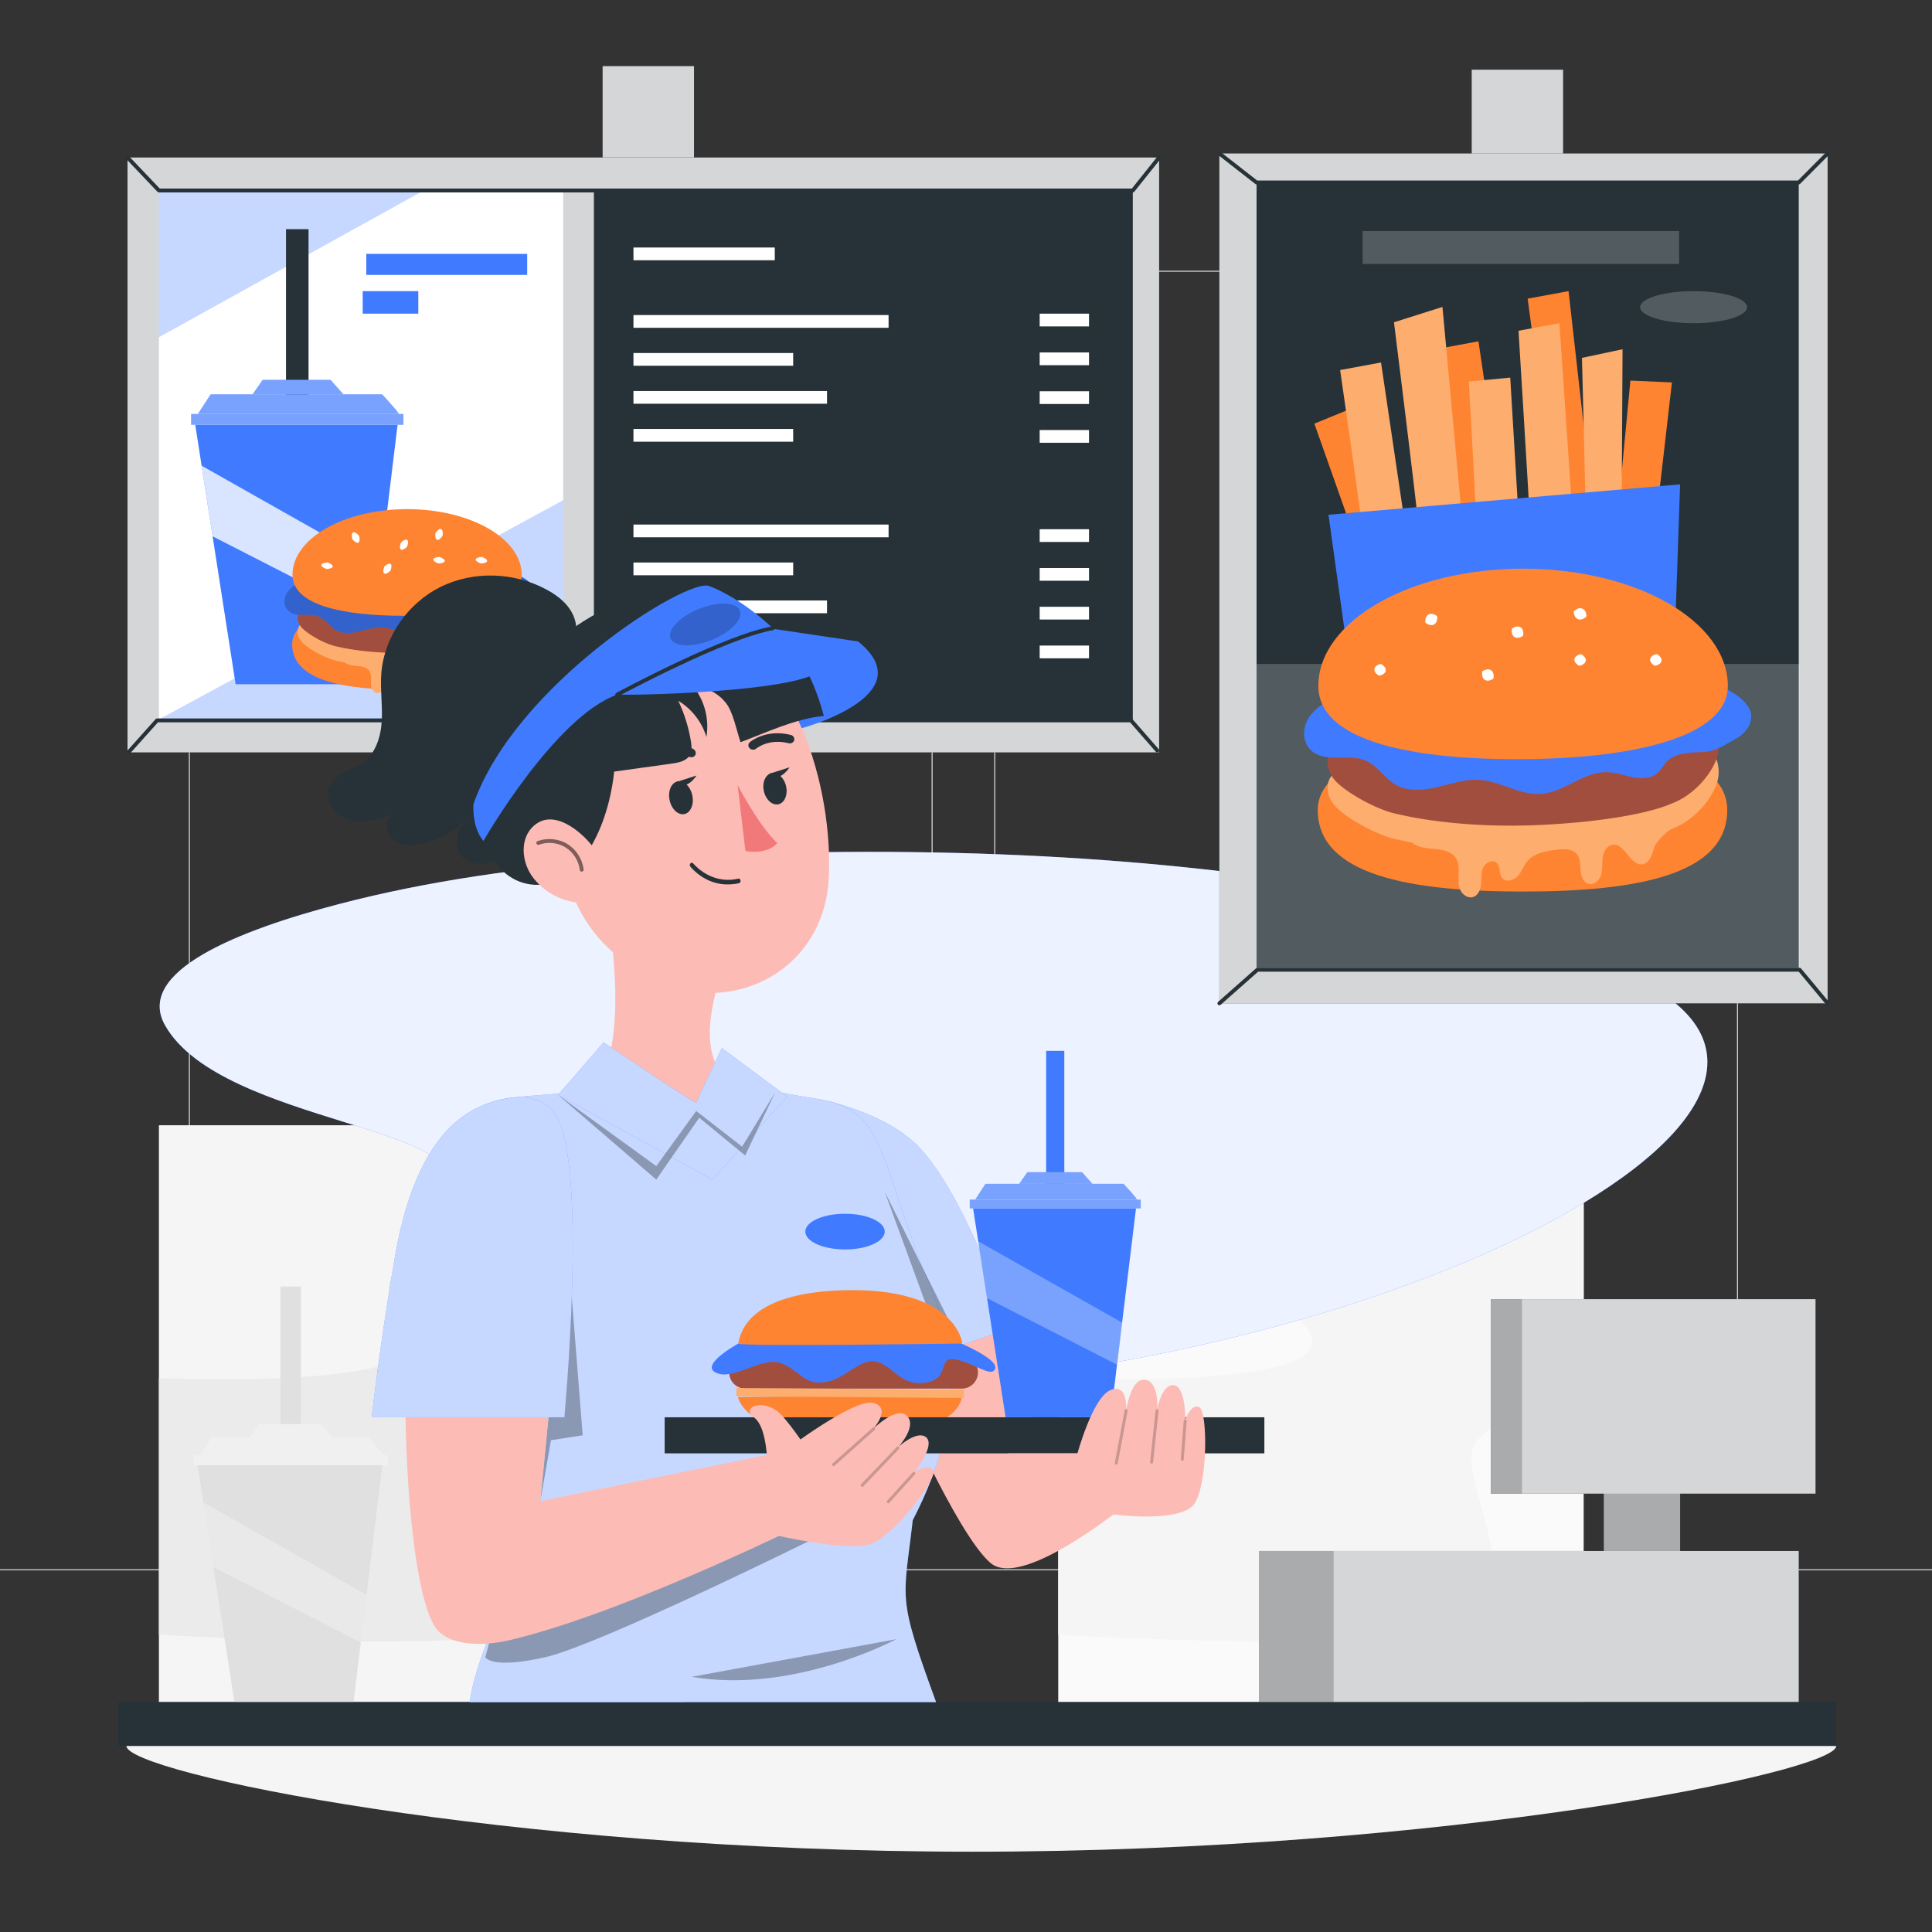 <svg xmlns="http://www.w3.org/2000/svg" viewBox="0 0 500 500"><rect x="0" y="0" width="500" height="500" fill="#333333" stroke="none"/><g id="background-complete"><g><g><g><path d="M443.92,345.062h-180.746c-3.232,0-5.862-2.63-5.862-5.862V75.926c0-3.232,2.63-5.862,5.862-5.862h180.746c3.232,0,5.862,2.629,5.862,5.862V339.2c0,3.233-2.63,5.862-5.862,5.862ZM263.174,70.314c-3.095,0-5.612,2.518-5.612,5.612V339.2c0,3.095,2.518,5.612,5.612,5.612h180.746c3.095,0,5.612-2.517,5.612-5.612V75.926c0-3.094-2.518-5.612-5.612-5.612h-180.746Z" style="fill:#e0e0e0;"></path><path d="M235.493,345.062H54.746c-3.232,0-5.862-2.63-5.862-5.862V75.926c0-3.232,2.629-5.862,5.862-5.862H235.493c3.232,0,5.862,2.629,5.862,5.862V339.2c0,3.233-2.63,5.862-5.862,5.862ZM54.746,70.314c-3.094,0-5.612,2.518-5.612,5.612V339.2c0,3.095,2.518,5.612,5.612,5.612H235.493c3.095,0,5.612-2.517,5.612-5.612V75.926c0-3.094-2.518-5.612-5.612-5.612H54.746Z" style="fill:#e0e0e0;"></path></g><rect x="0" y="406.131" width="500" height=".25" style="fill:#e0e0e0;"></rect></g><rect x="51.672" y="420.396" width="16.06" height=".25" style="fill:#e0e0e0;"></rect><rect x="170.352" y="417.686" width="53.53" height=".25" style="fill:#e0e0e0;"></rect><rect x="68.732" y="429.686" width="36.25" height=".25" style="fill:#e0e0e0;"></rect><rect x="378.352" y="417.556" width="43.19" height=".25" style="fill:#e0e0e0;"></rect><rect x="430.452" y="417.556" width="6.33" height=".25" style="fill:#e0e0e0;"></rect><rect x="316.212" y="423.786" width="53.89" height=".25" style="fill:#e0e0e0;"></rect></g><g><rect x="41.125" y="291.215" width="135.984" height="149.289" style="fill:#f5f5f5;"></rect><path d="M41.125,356.67s81.912,3.69,62.979-14.403c-18.933-18.093,44.476-51.052,44.476-51.052h28.529v74.645s-24.411-.857-28.529,8.623c-4.118,9.481,17.981,41.113-6.272,47.22-24.253,6.106-101.183,1.347-101.183,1.347v-66.38Z" style="fill:#ebebeb;"></path></g><g><rect x="273.869" y="291.215" width="135.984" height="149.289" style="fill:#fafafa;"></rect><path d="M273.869,356.67s81.912,3.69,62.979-14.403c-18.933-18.093,44.476-51.052,44.476-51.052h28.529v74.645s-24.411-.857-28.529,8.623c-4.118,9.481,17.981,41.113-6.272,47.22-24.253,6.106-101.183,1.347-101.183,1.347v-66.38Z" style="fill:#f5f5f5;"></path><rect x="232.744" y="368.451" width="2.128" height="2.128" style="fill:#e0e0e0;"></rect></g><g><rect x="72.58" y="332.939" width="5.327" height="41.361" style="fill:#e0e0e0;"></rect><polygon points="91.498 440.504 60.668 440.504 51.126 379.176 98.953 379.176 91.498 440.504" style="fill:#e0e0e0;"></polygon><polygon points="52.631 388.848 94.875 412.726 93.375 425.06 55.228 405.537 52.631 388.848" style="fill:#fff; opacity:.3;"></polygon><g><rect x="50.151" y="376.627" width="50.184" height="2.55" style="fill:#f0f0f0;"></rect><path d="M51.738,376.627l3.029-4.653h40.53s4.338,4.653,3.908,4.653H51.738Z" style="fill:#f0f0f0;"></path><polygon points="64.678 371.974 67.063 368.552 83.1 368.552 86.143 371.974 64.678 371.974" style="fill:#f0f0f0;"></polygon></g></g></g><g id="background-simple"><g><path d="M161.82,222.607c-26.152,1.743-51.37,5.453-73.736,11.272-26.361,6.859-53.295,17.544-45.34,31.52,14.687,25.802,85.143,26.272,71.076,43.621-15.934,19.651-5.248,42.702,66.253,49.112,135.806,12.175,299.976-59.064,253.867-98.209-28.706-24.37-133.257-46.569-272.118-37.316Z" style="fill:#407BFF;"></path><path d="M161.82,222.607c-26.152,1.743-51.37,5.453-73.736,11.272-26.361,6.859-53.295,17.544-45.34,31.52,14.687,25.802,85.143,26.272,71.076,43.621-15.934,19.651-5.248,42.702,66.253,49.112,135.806,12.175,299.976-59.064,253.867-98.209-28.706-24.37-133.257-46.569-272.118-37.316Z" style="fill:#fff; opacity:.9;"></path></g></g><g id="Shadow"><path d="M475.21,451.86c0,6.838-101.802,27.361-223.378,27.361s-219.109-20.523-219.109-27.361,98.557-4.732,220.133-4.732,222.354-2.106,222.354,4.732Z" style="fill:#f5f5f5;"></path></g><g id="Counter"><g><rect x="325.8" y="401.392" width="139.712" height="39.112" style="fill:#263238;"></rect><rect x="385.828" y="336.219" width="84.03" height="50.335" style="fill:#263238;"></rect><rect x="415.079" y="378.253" width="19.732" height="23.139" style="fill:#263238;"></rect></g><g style="opacity:.8;"><rect x="325.8" y="401.392" width="139.712" height="39.112" style="fill:#fff;"></rect><rect x="385.828" y="336.219" width="84.03" height="50.335" style="fill:#fff;"></rect><rect x="415.079" y="378.253" width="19.732" height="23.139" style="fill:#fff;"></rect></g><rect x="415.079" y="386.553" width="19.732" height="14.839" style="opacity:.2;"></rect><rect x="385.828" y="336.219" width="8.071" height="50.335" style="opacity:.2;"></rect><rect x="325.8" y="401.392" width="19.35" height="39.112" style="opacity:.2;"></rect><rect x="30.585" y="440.504" width="444.625" height="11.356" style="fill:#263238;"></rect></g><g id="Poster"><g><rect x="380.881" y="18.037" width="23.648" height="23.648" style="fill:#263238;"></rect><rect x="380.881" y="18.037" width="23.648" height="23.648" style="fill:#fff; opacity:.8;"></rect><rect x="315.571" y="39.716" width="157.41" height="219.948" style="fill:#263238;"></rect><rect x="315.571" y="39.716" width="157.41" height="219.948" style="fill:#fff; opacity:.8;"></rect><rect x="325.196" y="47.226" width="140.317" height="203.258" style="fill:#263238;"></rect><rect x="325.196" y="171.824" width="140.611" height="78.661" style="fill:#fff; opacity:.2;"></rect><path d="M359.404,164.681c-.719-2.878-19.246-55.04-19.246-55.04l9.958-4.089,17.361,52.438-8.074,6.692Z" style="fill:#ff8431;"></path><path d="M352.646,137.989c-.111-2.964-5.822-42.225-5.822-42.225l10.587-1.95,6.188,41.837-10.953,2.338Z" style="fill:#fdad6d;"></path><path d="M377.86,132.511c-.111-2.964-5.822-42.225-5.822-42.225l10.587-1.95,6.188,41.837-10.953,2.339Z" style="fill:#ff8431;"></path><path d="M402.85,135.117c-.111-2.964-7.496-57.824-7.496-57.824l10.587-1.95,6.188,54.89-9.279,4.885Z" style="fill:#ff8431;"></path><path d="M416.233,156.517c.559-2.913,5.709-58.028,5.709-58.028l10.754,.482-6.323,54.874-10.14,2.671Z" style="fill:#ff8431;"></path><path d="M395.9,134.074c-.111-2.964-2.911-48.478-2.911-48.478l10.587-1.95,3.277,48.09-10.953,2.338Z" style="fill:#fdad6d;"></path><path d="M382.257,141.314c.147-2.963-2.125-42.571-2.125-42.571l10.717-1.021,2.523,42.217-11.115,1.376Z" style="fill:#fdad6d;"></path><path d="M366.961,135.117c-.111-2.964-6.201-51.713-6.201-51.713l12.547-3.97,4.844,52.485-11.191,3.197Z" style="fill:#fdad6d;"></path><path d="M410.336,135.117c.145-2.417-.929-42.502-.929-42.502l10.508-2.228-.234,43.022-9.345,1.708Z" style="fill:#fdad6d;"></path><polygon points="355.023 213.78 343.808 133.218 434.812 125.349 431.858 211.093 355.023 213.78" style="fill:#407BFF;"></polygon><g><path d="M341.038,209.641c0-13.414,25.242-18.936,54.504-18.936s51.465,5.26,51.465,18.936c0,16.768-23.313,21.09-52.985,21.09-29.263,0-52.985-4.322-52.985-21.09Z" style="fill:#ff8431;"></path><path d="M432.74,214.496c5.154-1.912,9.861-6.962,11.503-11.519,1.642-4.557-.451-10.188-5.511-12.272l-91.974,8.269c-4.262,2.247-4.036,6.987-.71,10.171,3.326,3.185,11.195,7.452,16.13,8.236,0,0,14.908,3.857,37.367,2.672,24.936-1.316,33.197-5.556,33.197-5.556Z" style="fill:#fdad6d;"></path><path d="M432.74,207.902c5.154-1.912,9.861-6.962,11.503-11.519,1.642-4.557-.451-10.188-5.511-12.272l-91.974,8.269c-4.262,2.247-4.036,6.987-.71,10.171,3.326,3.185,11.195,7.452,16.13,8.236,0,0,14.908,3.857,37.367,2.672,24.936-1.316,33.197-5.556,33.197-5.556Z" style="fill:#a24e3f;"></path><path d="M452.923,183.849c-1.903-4.56-8.716-6.312-13.045-9.468-3.655-2.664-8.35-5.315-13.106-4.632l-77.865,8.985c-3.797,1.736-7.77,3.61-10.008,6.734-2.238,3.123-1.91,7.879,1.823,9.711,3.622,1.778,8.454,.091,12.295,1.503,3.641,1.338,5.318,5.04,8.761,6.712,3.143,1.526,7.086,1.056,10.571,.214,3.484-.842,6.985-2.022,10.596-1.775,5.477,.375,10.302,3.99,15.781,3.634,6.22-.404,11.007-5.819,17.242-5.633,2.171,.065,4.217,.822,6.329,1.254s4.55,.476,6.229-.692c1.355-.943,1.927-2.477,3.116-3.568,2.221-2.04,5.922-2.083,9.194-2.218,3.272-.135,5.631-1.903,8.382-3.41,3.815-2.09,4.485-5.48,3.704-7.35Z" style="fill:#407BFF;"></path><path d="M447.158,177.536c0,13.413-25.242,18.936-54.504,18.936s-51.465-5.26-51.465-18.936c0-16.768,23.722-30.361,52.984-30.361s52.985,13.593,52.985,30.361Z" style="fill:#ff8431;"></path><g><path d="M371.952,159.489c.195,2.126-1.388,2.991-3.058,1.648-.203-2.134,1.39-2.98,3.058-1.648h0Z" style="fill:#fff;"></path><path d="M383.62,173.759c1.784-1.193,3.248-.256,2.878,1.866-1.786,1.204-3.24,.249-2.878-1.866h0Z" style="fill:#fff;"></path><path d="M391.296,162.671c1.784-1.193,3.248-.256,2.878,1.866-1.787,1.204-3.24,.249-2.878-1.866h0Z" style="fill:#fff;"></path><path d="M428.754,169.27c1.842,1.025,1.627,2.586-.438,3.047-1.852-1.023-1.618-2.582,.438-3.047h0Z" style="fill:#fff;"></path><path d="M357.376,171.824c1.842,1.025,1.627,2.586-.438,3.047-1.852-1.023-1.618-2.582,.438-3.047h0Z" style="fill:#fff;"></path><path d="M409.152,169.27c1.842,1.025,1.627,2.586-.438,3.047-1.852-1.023-1.618-2.582,.438-3.047h0Z" style="fill:#fff;"></path><path d="M407.277,158.245c1.491-1.54,3.21-.905,3.314,1.244-1.492,1.55-3.204,.897-3.314-1.244h0Z" style="fill:#fff;"></path></g><path d="M364.646,217.051c1.06,1.969,3.666,2.427,5.916,2.596,2.251,.169,4.831,.446,6.11,2.284,.804,1.155,.866,2.65,.819,4.051s-.165,2.853,.354,4.157c.52,1.304,1.922,2.396,3.293,2.041,1.397-.361,2.056-1.962,2.178-3.385,.122-1.423-.07-2.919,.51-4.227,.58-1.307,2.41-2.217,3.485-1.263,1.073,.951,.52,2.853,1.447,3.945,1.01,1.191,3.072,.588,4.101-.587,1.03-1.175,1.51-2.745,2.54-3.92,1.693-1.931,4.479-2.421,7.036-2.793,2.02-.293,4.454-.435,5.709,1.158,.904,1.147,.802,2.742,.908,4.192,.106,1.449,.707,3.139,2.139,3.47,1.463,.338,2.821-1.04,3.211-2.475,.39-1.434,.166-2.961,.379-4.431,.214-1.47,1.114-3.055,2.604-3.248,3.206-.415,4.445,5.508,7.648,5.064,1.823-.253,2.56-2.407,3.003-4.173,.443-1.766,4.679-5.908,6.519-5.824l-69.911,3.367Z" style="fill:#fdad6d;"></path></g><rect x="352.646" y="59.795" width="81.911" height="8.521" style="fill:#fff; opacity:.2;"></rect><path d="M452.146,79.494c0,2.293-6.197,4.152-13.841,4.152s-13.841-1.859-13.841-4.152,6.197-4.152,13.841-4.152,13.841,1.859,13.841,4.152Z" style="fill:#fff; opacity:.2;"></path><path d="M465.513,47.726h-140.317c-.111,0-.22-.037-.308-.106l-9.624-7.51c-.218-.17-.257-.484-.087-.702,.169-.219,.483-.257,.702-.086l9.488,7.404h139.938l7.322-7.362c.195-.196,.512-.196,.707-.002,.196,.195,.196,.511,.002,.707l-7.469,7.51c-.094,.094-.222,.147-.354,.147Z" style="fill:#263238;"></path><path d="M472.981,260.165c-.144,0-.285-.062-.384-.18l-7.099-8.523h-139.893l-9.704,8.578c-.205,.181-.521,.164-.706-.044-.183-.207-.163-.522,.044-.706l9.846-8.703c.091-.081,.209-.125,.331-.125h140.316c.148,0,.289,.066,.384,.18l7.248,8.703c.177,.213,.148,.527-.063,.704-.094,.078-.207,.116-.32,.116Z" style="fill:#263238;"></path></g></g><g id="Menu"><g><rect x="155.96" y="17.113" width="23.648" height="23.648" style="fill:#263238;"></rect><rect x="155.96" y="17.113" width="23.648" height="23.648" style="fill:#fff; opacity:.8;"></rect><g><rect x="33.003" y="40.761" width="266.979" height="153.954" style="fill:#263238;"></rect><rect x="33.003" y="40.761" width="266.979" height="153.954" style="fill:#fff; opacity:.8;"></rect><rect x="41.125" y="49.297" width="104.631" height="136.884" style="fill:#fff;"></rect><polygon points="41.125 87.283 109.654 49.297 41.125 49.297 41.125 87.283" style="fill:#407BFF; opacity:.3;"></polygon><polygon points="41.125 186.181 145.756 129.456 145.756 186.181 41.125 186.181" style="fill:#407BFF; opacity:.3;"></polygon><rect x="153.704" y="49.297" width="139.463" height="136.884" style="fill:#263238;"></rect><rect x="163.938" y="64.055" width="36.574" height="3.298" style="fill:#fff;"></rect><rect x="163.938" y="81.536" width="66.026" height="3.298" style="fill:#fff;"></rect><rect x="163.938" y="101.189" width="50.093" height="3.298" style="fill:#fff;"></rect><rect x="163.938" y="91.362" width="41.335" height="3.298" style="fill:#fff;"></rect><rect x="163.938" y="111.015" width="41.335" height="3.298" style="fill:#fff;"></rect><rect x="163.938" y="135.752" width="66.026" height="3.298" style="fill:#fff;"></rect><rect x="163.938" y="155.405" width="50.093" height="3.298" style="fill:#fff;"></rect><rect x="163.938" y="145.579" width="41.335" height="3.298" style="fill:#fff;"></rect><rect x="163.938" y="165.232" width="41.335" height="3.298" style="fill:#fff;"></rect><g><rect x="269.066" y="101.253" width="12.767" height="3.298" style="fill:#fff;"></rect><rect x="269.066" y="81.177" width="12.767" height="3.298" style="fill:#fff;"></rect><rect x="269.066" y="91.215" width="12.767" height="3.298" style="fill:#fff;"></rect><rect x="269.066" y="111.291" width="12.767" height="3.298" style="fill:#fff;"></rect></g><g><rect x="269.066" y="157.035" width="12.767" height="3.298" style="fill:#fff;"></rect><rect x="269.066" y="136.96" width="12.767" height="3.298" style="fill:#fff;"></rect><rect x="269.066" y="146.998" width="12.767" height="3.298" style="fill:#fff;"></rect><rect x="269.066" y="167.073" width="12.767" height="3.298" style="fill:#fff;"></rect></g><g><rect x="74.018" y="59.309" width="5.832" height="45.286" style="fill:#263238;"></rect><polygon points="94.732 177.082 60.976 177.082 50.529 109.934 102.895 109.934 94.732 177.082" style="fill:#407BFF;"></polygon><polygon points="52.177 120.524 98.429 146.668 96.787 160.172 55.02 138.796 52.177 120.524" style="fill:#fff; opacity:.8;"></polygon><g><rect x="49.461" y="107.142" width="54.946" height="2.792" style="fill:#407BFF;"></rect><path d="M51.199,107.142l3.316-5.095h44.376s4.749,5.095,4.279,5.095-51.971,0-51.971,0Z" style="fill:#407BFF;"></path><rect x="49.461" y="107.142" width="54.946" height="2.792" style="fill:#fff; opacity:.3;"></rect><path d="M51.199,107.142l3.316-5.095h44.376s4.749,5.095,4.279,5.095-51.971,0-51.971,0Z" style="fill:#fff; opacity:.3;"></path><polygon points="65.367 102.048 67.978 98.302 85.537 98.302 88.868 102.048 65.367 102.048" style="fill:#407BFF;"></polygon><polygon points="65.367 102.048 67.978 98.302 85.537 98.302 88.868 102.048 65.367 102.048" style="fill:#fff; opacity:.3;"></polygon></g></g><rect x="94.794" y="65.704" width="41.642" height="5.44" style="fill:#407BFF;"></rect><rect x="93.865" y="75.342" width="14.391" height="5.836" style="fill:#407BFF;"></rect><g><path d="M75.609,166.735c0-7.51,14.132-10.602,30.515-10.602s28.813,2.945,28.813,10.602c0,9.388-13.052,11.808-29.664,11.808-16.383,0-29.664-2.42-29.664-11.808Z" style="fill:#ff8431;"></path><path d="M126.95,169.453c2.886-1.07,5.521-3.898,6.44-6.449,.919-2.551-.252-5.704-3.085-6.871l-51.493,4.629c-2.386,1.258-2.26,3.912-.398,5.695,1.862,1.783,6.267,4.172,9.03,4.611,0,0,8.346,2.159,20.92,1.496,13.961-.737,18.586-3.111,18.586-3.111Z" style="fill:#fdad6d;"></path><path d="M126.95,165.761c2.886-1.07,5.521-3.898,6.44-6.449,.919-2.551-.252-5.704-3.085-6.871l-51.493,4.629c-2.386,1.258-2.26,3.912-.398,5.695,1.862,1.783,6.267,4.172,9.03,4.611,0,0,8.346,2.159,20.92,1.496,13.961-.737,18.586-3.111,18.586-3.111Z" style="fill:#a24e3f;"></path><path d="M138.249,152.295c-1.065-2.553-4.88-3.534-7.304-5.301-2.047-1.492-4.675-2.976-7.337-2.593l-43.594,5.03c-2.126,.972-4.35,2.021-5.603,3.77-1.253,1.749-1.069,4.411,1.021,5.437,2.028,.995,4.733,.051,6.883,.841,2.038,.749,2.977,2.822,4.905,3.758,1.76,.855,3.967,.591,5.918,.12,1.951-.471,3.911-1.132,5.933-.994,3.066,.21,5.768,2.234,8.835,2.035,3.482-.226,6.163-3.258,9.653-3.154,1.215,.036,2.361,.461,3.543,.702,1.182,.241,2.548,.266,3.487-.387,.759-.528,1.079-1.387,1.744-1.998,1.243-1.142,3.315-1.166,5.147-1.242,1.832-.076,3.153-1.066,4.693-1.909,2.136-1.17,2.511-3.068,2.074-4.115Z" style="fill:#407BFF;"></path><g style="opacity:.2;"><path d="M138.249,152.295c-1.065-2.553-4.88-3.534-7.304-5.301-2.047-1.492-4.675-2.976-7.337-2.593l-43.594,5.03c-2.126,.972-4.35,2.021-5.603,3.77-1.253,1.749-1.069,4.411,1.021,5.437,2.028,.995,4.733,.051,6.883,.841,2.038,.749,2.977,2.822,4.905,3.758,1.76,.855,3.967,.591,5.918,.12,1.951-.471,3.911-1.132,5.933-.994,3.066,.21,5.768,2.234,8.835,2.035,3.482-.226,6.163-3.258,9.653-3.154,1.215,.036,2.361,.461,3.543,.702,1.182,.241,2.548,.266,3.487-.387,.759-.528,1.079-1.387,1.744-1.998,1.243-1.142,3.315-1.166,5.147-1.242,1.832-.076,3.153-1.066,4.693-1.909,2.136-1.17,2.511-3.068,2.074-4.115Z"></path></g><path d="M135.022,148.76c0,7.51-14.132,10.602-30.515,10.602s-28.813-2.945-28.813-10.602c0-9.388,13.281-16.998,29.664-16.998s29.664,7.61,29.664,16.998Z" style="fill:#ff8431;"></path><g><path d="M92.917,138.656c.516,1.957-.359,2.439-1.712,.922-.523-1.964,.362-2.43,1.712-.922h0Z" style="fill:#fff;"></path><path d="M99.45,146.646c1.463-1.397,2.296-.867,1.611,1.045-1.466,1.406-2.29,.86-1.611-1.045h0Z" style="fill:#fff;"></path><path d="M103.747,140.438c1.463-1.397,2.297-.867,1.611,1.045-1.466,1.406-2.289,.86-1.611-1.045h0Z" style="fill:#fff;"></path><path d="M124.719,144.133c1.893,.705,1.778,1.566-.245,1.706-1.902-.704-1.769-1.562,.245-1.706h0Z" style="fill:#fff;"></path><path d="M84.756,145.562c1.893,.705,1.778,1.566-.245,1.706-1.902-.704-1.769-1.562,.245-1.706h0Z" style="fill:#fff;"></path><path d="M113.744,144.133c1.893,.705,1.778,1.566-.245,1.706-1.902-.704-1.769-1.562,.245-1.706h0Z" style="fill:#fff;"></path><path d="M112.694,137.96c1.144-1.673,2.1-1.324,1.855,.696-1.145,1.683-2.094,1.316-1.855-.696h0Z" style="fill:#fff;"></path></g><path d="M88.827,170.883c.593,1.103,2.052,1.359,3.312,1.453s2.705,.25,3.421,1.279c.45,.646,.485,1.484,.459,2.268-.026,.784-.093,1.597,.198,2.327,.291,.73,1.076,1.341,1.844,1.143,.782-.202,1.151-1.099,1.219-1.895,.068-.797-.039-1.634,.286-2.366,.325-.732,1.349-1.241,1.951-.707,.601,.533,.291,1.597,.81,2.209,.566,.667,1.72,.329,2.296-.329,.577-.658,.845-1.537,1.422-2.194,.948-1.081,2.507-1.355,3.939-1.564,1.131-.164,2.494-.243,3.196,.648,.506,.642,.449,1.535,.508,2.347,.059,.811,.396,1.758,1.198,1.943,.819,.189,1.579-.582,1.797-1.385,.219-.803,.093-1.658,.212-2.481,.12-.823,.623-1.711,1.458-1.819,1.795-.232,2.489,3.084,4.282,2.835,1.021-.142,1.433-1.347,1.681-2.336,.248-.989,2.62-3.307,3.65-3.26l-39.141,1.885Z" style="fill:#fdad6d;"></path></g></g><path d="M33.235,195.216c-.119,0-.238-.042-.333-.127-.206-.185-.223-.5-.039-.706l7.417-8.279c.095-.106,.23-.167,.373-.167h252.042c.145,0,.281,.062,.376,.171l6.818,7.8c.183,.208,.161,.524-.047,.706-.207,.181-.523,.161-.705-.047l-6.669-7.629H40.875l-7.267,8.112c-.099,.11-.235,.167-.373,.167Z" style="fill:#263238;"></path><path d="M293.168,49.796H41.125c-.137,0-.268-.056-.362-.155l-8.122-8.535c-.19-.2-.183-.517,.018-.707,.2-.19,.517-.183,.707,.018l7.974,8.38h251.588l6.664-8.347c.173-.216,.488-.25,.702-.079,.216,.172,.252,.487,.079,.703l-6.814,8.535c-.095,.119-.238,.188-.391,.188Z" style="fill:#263238;"></path></g></g><g id="Character"><g><path d="M252.167,325.096s17.683,47.629,16.356,47.629c0,0,26.227,11.963,25.688,14.427,0,0-29.183,24.742-37.864,17.347-8.681-7.395-24.402-43.726-24.402-43.726l20.222-35.678Z" style="fill:#fdbbb5;"></path><g><g><path d="M237.812,296.855c-7.942-8.341-22.727-11.646-23.33-11.857l-5.595,.851,27.315,66.629,25.154-8.687s-11.077-33.845-23.542-46.936Z" style="fill:#407BFF;"></path><path d="M237.812,296.855c-7.942-8.341-22.727-11.646-23.33-11.857l-5.595,.851,27.315,66.629,25.154-8.687s-11.077-33.845-23.542-46.936Z" style="fill:#fff; opacity:.7;"></path></g><g><path d="M210.465,284.207c-5.132-.721-9.831-1.924-15.038-2.401-15.726-1.432-31.237,.28-49.116,1.139-4.602,.276-9.098,.636-13.34,1.06-.945,.095-1.884,.24-2.814,.434-14.52,3.038-23.828,17.271-20.79,31.791,6.036,29.029,22.743,48.898,24.553,67.906,2.394,25.138-9.877,39.315-12.365,56.367h120.698c-10.209-27.955-8.434-25.961-6.038-47.073,15.29-29.408,9.714-49.3,2.874-64.575-11.922-30.55-10.021-41.997-28.625-44.648Z" style="fill:#407BFF;"></path><path d="M210.465,284.207c-5.132-.721-9.831-1.924-15.038-2.401-15.726-1.432-31.237,.28-49.116,1.139-4.602,.276-9.098,.636-13.34,1.06-.945,.095-1.884,.24-2.814,.434-14.52,3.038-23.828,17.271-20.79,31.791,6.036,29.029,22.743,48.898,24.553,67.906,2.394,25.138-9.877,39.315-12.365,56.367h120.698c-10.209-27.955-8.434-25.961-6.038-47.073,15.29-29.408,9.714-49.3,2.874-64.575-11.922-30.55-10.021-41.997-28.625-44.648Z" style="fill:#fff; opacity:.7;"></path><path d="M125.604,428.889s1.456,3.19,15.488,0c14.032-3.19,70.266-31.044,70.266-31.044,0,0,8.182,1.047,13.671-2.304,5.489-3.351,11.3-25.147,11.3-25.147l-57.651,21.262-51.407,30.902-1.666,6.332Z" style="opacity:.3;"></path><path d="M179.012,433.964l52.933-9.741s-26.448,14.253-52.933,9.741Z" style="opacity:.3;"></path></g><path d="M228.967,318.739c0,2.553-4.601,4.622-10.276,4.622s-10.276-2.069-10.276-4.622,4.601-4.622,10.276-4.622,10.276,2.069,10.276,4.622Z" style="fill:#407BFF;"></path><polygon points="239.503 337.211 228.967 308.422 245.197 340.981 239.503 337.211" style="opacity:.3;"></polygon></g><polygon points="141.95 366.79 146.064 366.79 147.302 327.276 150.804 371.459 142.599 372.724 139.833 388.489 141.95 366.79" style="opacity:.3;"></polygon><g><g><g><path d="M248.911,359.372h-56.01c-2.314,0-4.191-1.876-4.191-4.191h0c0-2.315,1.876-4.191,4.191-4.191h56.01c2.314,0,4.191,1.876,4.191,4.191h0c0,2.315-1.876,4.191-4.191,4.191Z" style="fill:#a24e3f;"></path><path d="M192.312,347.016s-11.593,6.037-7.054,8.228c4.539,2.191,11.895-4.226,16.747-2.504,4.852,1.722,5.791,5.635,11.269,5.008s9.234-6.439,13.617-5.333,6.104,6.406,12.678,5.4c6.574-1.006,2.84-6.797,7.602-6.015,4.762,.783,9.614,5.008,10.397,2.348,.783-2.661-10.397-7.133-10.397-7.133h-54.859Z" style="fill:#407BFF;"></path><path d="M191.088,347.698c-.134,.859,57.981,0,57.981,0,0,0-1.476-14.759-31.204-13.767-18.984,.633-25.723,7.021-26.777,13.767Z" style="fill:#ff8431;"></path><path d="M248.986,361.555c.134-.635-57.981,0-57.981,0,0,0,1.476,10.908,31.204,10.175,18.984-.468,25.722-5.189,26.777-10.175Z" style="fill:#ff8431;"></path><rect x="190.573" y="359.419" width="58.926" height="2.161" transform="translate(2.463 -1.492) rotate(.391)" style="fill:#fdad6d;"></rect></g><rect x="172.014" y="366.79" width="155.204" height="9.337" style="fill:#263238;"></rect><g><rect x="270.746" y="271.957" width="4.696" height="36.465" style="fill:#407BFF;"></rect><polygon points="287.425 366.79 260.244 366.79 251.832 312.721 293.998 312.721 287.425 366.79" style="fill:#407BFF;"></polygon><polygon points="253.159 321.248 290.402 342.3 289.08 353.174 255.448 335.961 253.159 321.248" style="fill:#fff; opacity:.3;"></polygon><g><rect x="250.972" y="310.473" width="44.244" height="2.248" style="fill:#407BFF;"></rect><path d="M252.372,310.473l2.67-4.102h35.733s3.824,4.102,3.445,4.102h-41.848Z" style="fill:#407BFF;"></path><rect x="250.972" y="310.473" width="44.244" height="2.248" style="fill:#fff; opacity:.3;"></rect><path d="M252.372,310.473l2.67-4.102h35.733s3.824,4.102,3.445,4.102h-41.848Z" style="fill:#fff; opacity:.3;"></path><polygon points="263.78 306.371 265.882 303.354 280.021 303.354 282.704 306.371 263.78 306.371" style="fill:#407BFF;"></polygon><polygon points="263.78 306.371 265.882 303.354 280.021 303.354 282.704 306.371 263.78 306.371" style="fill:#fff; opacity:.3;"></polygon></g></g></g><g><path d="M278.722,376.565s3.953-14.767,8.62-16.785c4.667-2.018,4.114,5.218,4.114,5.218,0,0,1.097-7.924,4.525-7.913,4.114,.013,3.5,7.592,3.5,7.592,0,0,1.161-6.433,4.209-6.219,3.162,.222,3.077,8.825,3.077,8.825,0,0,1.674-4.376,3.709-3.027,2.034,1.348,2.152,19.572-1.354,24.886-3.499,5.303-23.308,3.261-30.545,.859-4.958-1.646-15.934-8.432-17.676-13.873h18.053l-.232,.438Z" style="fill:#fdbbb5;"></path><path d="M291.839,365.025c0,.011-.002,.022-.004,.033l-2.574,13.722c-.035,.184-.233,.306-.442,.272-.21-.035-.353-.219-.318-.396l2.575-13.722c.035-.184,.233-.306,.442-.272,.198,.032,.335,.191,.321,.363Z" style="opacity:.2;"></path><path d="M299.835,365.1v.009l-1.426,13.377c-.02,.186-.207,.32-.418,.299-.212-.021-.335-.159-.348-.376l1.425-13.377c.02-.186,.207-.32,.418-.299,.209,.021,.362,.185,.348,.368Z" style="opacity:.2;"></path><path d="M307.116,367.769l-.774,9.97c-.015,.187-.199,.325-.41,.308-.211-.016-.372-.181-.357-.367l.774-9.971c.014-.187,.198-.324,.41-.308,.211,.016,.372,.181,.357,.368Z" style="opacity:.2;"></path></g><g><g><path d="M142.76,294.094c-14.319-12.542-31.031,1.293-34.496,19.557-6.175,32.543-3.575,99.988,5.296,108.584,3.769,3.652,11.473,3.861,18.371,2.228,31.215-7.386,80.47-32.199,80.47-32.199l-15.057-15.499-57.51,11.723s6.658-67.202,6.658-73.553c0-1.005-.358-17.886-3.732-20.841Z" style="fill:#fdbbb5;"></path><path d="M96.201,366.79h49.863s5.901-62.957-1.801-77.406c-3.392-6.364-10.648-6.521-18.659-3.561-13.503,4.989-20.199,21.236-23.295,38.879-3.915,22.315-6.108,42.089-6.108,42.089Z" style="fill:#407BFF;"></path><path d="M96.201,366.79h49.863s5.901-62.957-1.801-77.406c-3.392-6.364-10.648-6.521-18.659-3.561-13.503,4.989-20.199,21.236-23.295,38.879-3.915,22.315-6.108,42.089-6.108,42.089Z" style="fill:#fff; opacity:.7;"></path></g><g><path d="M203.017,375.528s18.027-13.711,22.955-12.459c4.928,1.253,.071,6.644,.071,6.644,0,0,5.709-5.604,8.416-3.502,3.249,2.523-1.865,8.149-1.865,8.149,0,0,4.849-4.385,7.131-2.354,2.367,2.107-2.953,8.867-2.953,8.867,0,0,3.998-2.442,4.786-.132,.787,2.31-10.249,16.812-16.272,18.878-6.009,2.062-25.052-2.423-25.052-2.423-3.916-3.457-6.59-17.808-6.181-19.574l9.416-2.301-.451,.205Z" style="fill:#fdbbb5;"></path><path d="M226.401,370.025c-.008,.009-.015,.017-.024,.024l-10.419,9.293c-.14,.124-.372,.1-.516-.055-.145-.156-.146-.389-.01-.507l10.42-9.292c.14-.124,.372-.1,.516,.055,.137,.146,.148,.356,.033,.483Z" style="opacity:.2;"></path><path d="M232.687,374.967l-.006,.006-9.298,9.722c-.13,.135-.359,.127-.513-.019-.155-.147-.168-.331-.046-.51l9.299-9.722c.13-.135,.36-.127,.514,.019,.153,.145,.174,.368,.051,.504Z" style="opacity:.2;"></path><path d="M236.821,381.528l-6.702,7.422c-.126,.139-.355,.136-.513-.006-.157-.142-.184-.371-.059-.509l6.703-7.422c.125-.139,.355-.136,.513,.007,.158,.142,.184,.37,.058,.509Z" style="opacity:.2;"></path></g><path d="M198.943,379.57c-.608-.621-.203-10.135-3.853-12.78-3.65-2.644,3.059-5.53,7.705,0,4.647,5.53,7.908,11.259,7.908,11.259l-11.761,1.521Z" style="fill:#fdbbb5;"></path></g></g><g><path d="M206.604,188.66c.673,0,32.741-8.746,15.473-22.65l-26.013,6.889,10.54,15.761Z" style="fill:#407BFF;"></path><path d="M148.885,164.903c.72-2.507-.022-5.278-1.521-7.413-1.499-2.135-3.681-3.702-5.977-4.939-8.354-4.5-18.89-4.869-27.39-.651-8.5,4.218-14.638,13.017-15.323,22.481-.296,4.086,.362,8.193,.117,12.283s-1.615,8.426-4.959,10.793c-2.712,1.92-6.582,2.484-8.227,5.371-1.371,2.406-.461,5.671,1.615,7.502,2.077,1.831,5.033,2.397,7.789,2.128,2.289-.223,4.485-.96,6.643-1.777-1.198,.828-1.862,2.501-1.528,3.969,.441,1.944,2.234,3.377,4.168,3.862,1.934,.485,3.982,.165,5.899-.383,3.904-1.115,7.534-3.181,10.487-5.968-1.926,2.261-3.258,5.482-2.027,8.185,1.518,3.33,6.292,4.02,9.517,2.291,3.225-1.729,5.203-5.082,6.85-8.35,7.81-15.487,11.835-32.558,15.794-49.445l-1.929,.061Z" style="fill:#263238;"></path><path d="M198.721,284.812c-16.827-4.016-16.384-16.477-13.459-28.216l-28.772-24.561c2.955,15.076,5.901,42.716-4.644,52.777,0,0,25.732,13.608,36.745,9.744,11.013-3.864,10.131-9.744,10.131-9.744Z" style="fill:#fdbbb5;"></path><g><path d="M180.36,162.451c25.549,5.654,35.384,41.872,34.107,65.073-1.39,25.776-29.627,38.298-51.49,22.429-14.541-10.576-16.518-21.059-22.398-45.589-5.89-24.53,14.644-47.484,39.781-41.913Z" style="fill:#fdbbb5;"></path><path d="M137.306,228.885c22.048,2.997,32.59-53.821,6.958-63.202-26.208,4.572-29.006,60.206-6.958,63.202Z" style="fill:#263238;"></path><path d="M178.677,224.301c-.194-.237-.194-.618,0-.855,.196-.234,.511-.234,.706,0,3.157,3.492,7.5,4.956,11.695,3.944l.015-.003c.265-.051,.513,.167,.556,.487v.009c.048,.325-.131,.634-.4,.691-.939,.199-1.89,.302-2.843,.309-3.612,.059-7.1-1.585-9.728-4.583Z" style="fill:#263238;"></path><path d="M139.251,212.912c5.087-3.059,12.141,2.842,15.385,7.878,3.615,5.592,2.925,12.543-3.089,12.862-4.81,.088-9.425-1.892-12.677-5.437-4.356-4.552-4.706-12.244,.381-15.303Z" style="fill:#fdbbb5;"></path><path d="M200.566,163.353c-3.787-2.909-28.717-24.535-61.265,6.749l10.312,11.023c5.762,4.177,8.577,12.03,6.78,18.916,5.819-.807,11.638-1.615,17.457-2.423,1.809-.251,3.884-.68,4.735-2.295,.541-1.025,.42-2.263,.235-3.407-.59-3.644-1.696-7.204-3.275-10.54,3.468,2.07,6.116,5.475,7.269,9.345,.759-4.391-.377-9.077-3.062-12.634,3.08-.41,6.124,1.363,8.073,3.783,1.949,2.42,2.807,7.278,3.832,10.211,6.855-2.587,14.259-6.114,21.554-6.799-2.254-8.372-6.052-16.863-12.645-21.928Z" style="fill:#263238;"></path><g><g><path d="M173.217,206.63c.317,2.356,1.924,4.188,3.589,4.092,1.665-.095,2.757-2.082,2.44-4.438-.317-2.356-1.924-4.188-3.588-4.093-1.665,.095-2.757,2.082-2.441,4.439Z" style="fill:#263238;"></path><path d="M197.605,204.285c.308,2.248,1.883,3.995,3.518,3.902,1.635-.094,2.711-1.992,2.403-4.241-.308-2.248-1.883-3.995-3.518-3.902-1.635,.093-2.711,1.992-2.404,4.241Z" style="fill:#263238;"></path><path d="M169.214,198.216c.327,.039,.658-.044,.911-.255,3.937-3.304,8.387-2.053,8.438-2.039,.659,.187,1.325-.146,1.474-.762,.147-.616-.274-1.272-.941-1.468-.233-.067-5.817-1.641-10.703,2.461-.487,.409-.494,1.146-.017,1.646,.231,.24,.532,.382,.838,.418Z" style="fill:#263238;"></path><path d="M205.022,192.226c.249-.142,.44-.372,.514-.658,.154-.592-.239-1.204-.876-1.366-6.396-1.624-10.439,1.735-10.608,1.882-.478,.408-.501,1.109-.05,1.568,.449,.459,1.201,.5,1.68,.097,.156-.134,3.332-2.695,8.418-1.402,.329,.083,.659,.031,.922-.12Z" style="fill:#263238;"></path><path d="M190.892,203.151s5.256,10.241,10.279,15.061c-2.777,3.14-8.26,2.034-8.26,2.034l-2.019-17.095Z" style="fill:#f27979;"></path></g><path d="M180.257,200.706l-5.292,1.697c2.659,2.556,5.292-1.697,5.292-1.697Z" style="fill:#263238;"></path><path d="M204.335,198.581l-5.292,1.697c2.659,2.556,5.292-1.697,5.292-1.697Z" style="fill:#263238;"></path></g><path d="M150.544,225.574c-.251,0-.468-.188-.497-.444-.266-2.354-1.684-4.589-3.7-5.833-2.018-1.244-4.651-1.507-6.874-.687-.259,.096-.546-.037-.642-.296-.095-.259,.037-.546,.296-.642,2.503-.924,5.472-.628,7.744,.774,2.272,1.401,3.87,3.919,4.17,6.572,.031,.274-.167,.522-.441,.553-.019,.002-.038,.003-.057,.003Z" style="opacity:.5;"></path></g><path d="M160.184,179.69c-.592,.39,39.244-.224,50.008-4.934,10.764-4.709,11.885-8.746,11.885-8.746l-23.035-3.425s-21.143,5.443-38.859,17.104Z" style="fill:#407BFF;"></path><path d="M204.335,166.936s-9.609-11.003-20.833-15.278c-5.724-2.18-50.233,25.565-60.997,56.512-.115,4.014,.74,7.179,2.598,9.467,0,0,18.467-32.167,34.621-37.86,16.153-5.693,44.611-12.84,44.611-12.84Z" style="fill:#407BFF;"></path><path d="M159.724,180.276c-.178,0-.35-.095-.44-.263-.131-.243-.041-.546,.203-.677,1.142-.616,28.118-15.12,40.442-17.244,.273-.047,.531,.136,.578,.408s-.136,.531-.408,.578c-12.163,2.097-39.859,16.988-40.138,17.138-.075,.041-.157,.06-.237,.06Z" style="fill:#263238;"></path><path d="M191.49,158.007c.894,2.23-2.399,5.649-7.357,7.638-4.957,1.989-9.701,1.794-10.596-.436-.894-2.23,2.399-5.649,7.357-7.638,4.957-1.989,9.701-1.794,10.596,.436Z" style="isolation:isolate; opacity:.2;"></path></g><g><path d="M144.416,283.358l11.798-13.588s24.062,16.231,24.062,15.641,6.538-14.178,6.538-14.178l16.909,12.581-19.319,21.461-39.988-21.917Z" style="fill:#407BFF;"></path><path d="M144.416,283.358l11.798-13.588s24.062,16.231,24.062,15.641,6.538-14.178,6.538-14.178l16.909,12.581-19.319,21.461-39.988-21.917Z" style="fill:#fff; opacity:.7;"></path></g><polygon points="192.061 296.768 180.184 287.522 169.843 301.782 145.319 284.012 144.416 283.358 169.843 305.275 180.966 289.271 192.848 299.038 200.612 282.701 192.061 296.768" style="opacity:.3;"></polygon></g></g></svg>

